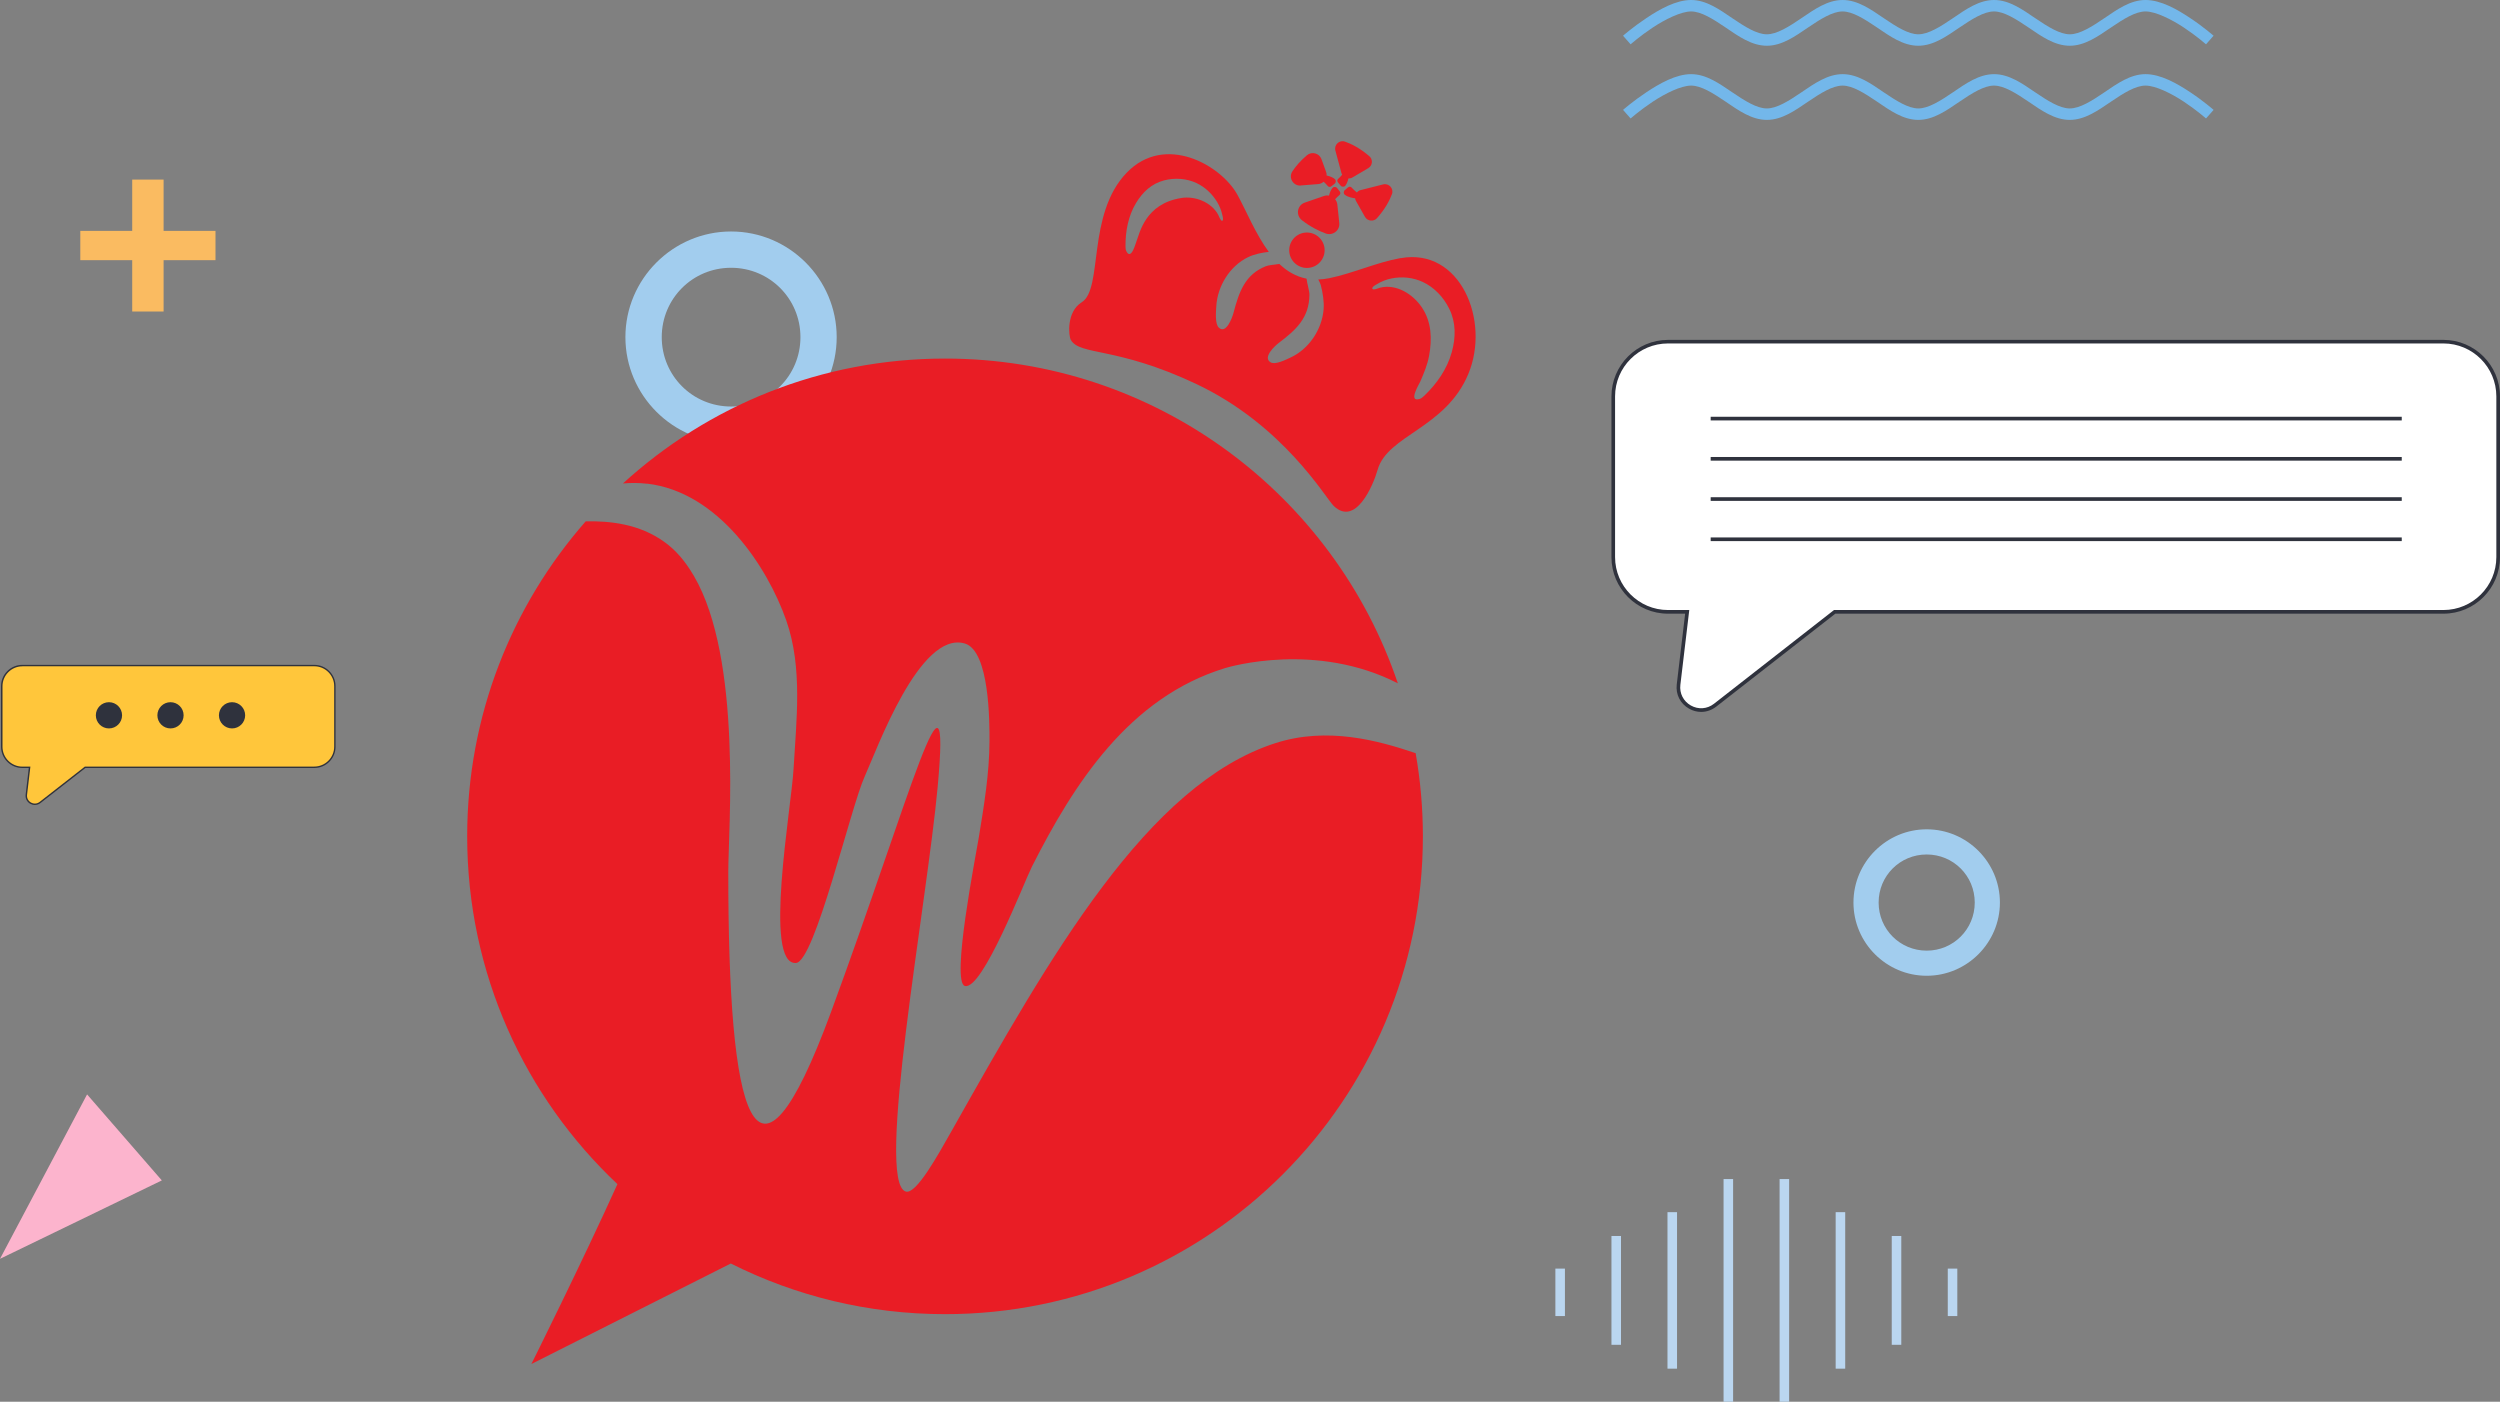 <svg xmlns="http://www.w3.org/2000/svg" viewBox="0 0 539.45 302.47"><rect x="0" y="0" width="539.45" height="302.47" fill="#808080" stroke="none"/><defs><style>      .cls-1 {        fill: #ffc63b;      }      .cls-1, .cls-2, .cls-3, .cls-4, .cls-5, .cls-6, .cls-7, .cls-8, .cls-9 {        stroke-width: 0px;      }      .cls-2 {        fill: #73b7ea;      }      .cls-3 {        fill: #2f323d;      }      .cls-10 {        isolation: isolate;      }      .cls-4 {        fill: #a2cdee;      }      .cls-5 {        fill: #fabb61;      }      .cls-6 {        fill: #bad6f0;      }      .cls-7 {        fill: #fff;      }      .cls-8 {        fill: #fcb4cd;      }      .cls-9 {        fill: #e91d25;      }    </style></defs><g id="Layer_0_Image" data-name="Layer 0&#xA0;Image"><g><rect class="cls-6" x="347.72" y="266.7" width="2.06" height="23.48"></rect><rect class="cls-6" x="408.2" y="266.7" width="2.06" height="23.48"></rect><rect class="cls-6" x="420.29" y="273.74" width="2.06" height="10.24"></rect><rect class="cls-6" x="335.62" y="273.74" width="2.06" height="10.24"></rect><rect class="cls-6" x="359.81" y="261.56" width="2.06" height="33.77"></rect><rect class="cls-6" x="396.1" y="261.56" width="2.06" height="33.77"></rect><rect class="cls-6" x="371.91" y="254.42" width="2.06" height="48.05"></rect><rect class="cls-6" x="384" y="254.42" width="2.06" height="48.05"></rect></g></g><g id="Layer_4" data-name="Layer 4" class="cls-10"><g id="Layer_4-2" data-name="Layer 4"><path class="cls-4" d="M415.74,178.95c-8.69,0-15.8,7.1-15.8,15.8s7.11,15.8,15.8,15.8,15.8-7.11,15.8-15.8-7.1-15.8-15.8-15.8ZM415.74,205.13c-5.76,0-10.37-4.62-10.37-10.38s4.61-10.37,10.37-10.37,10.37,4.61,10.37,10.37-4.61,10.38-10.37,10.38Z"></path></g></g><g id="a2cdee" class="cls-10"><g id="Layer_8" data-name="Layer 8"><path class="cls-4" d="M157.75,49.95c-12.54,0-22.8,10.25-22.8,22.8s10.25,22.8,22.8,22.8,22.79-10.25,22.79-22.8-10.25-22.8-22.79-22.8ZM157.75,87.72c-8.31,0-14.96-6.66-14.96-14.97s6.65-14.97,14.96-14.97,14.97,6.66,14.97,14.97-6.65,14.97-14.97,14.97Z"></path></g></g><g id="Layer_10_Image" data-name="Layer 10&#xA0;Image"><g><path class="cls-9" d="M139.63,104.36c15.44,1.8,25.99,18.01,30.02,29.49,3.6,10.24,2.18,21.59,1.58,32.12-.46,8.23-6.56,42.32.53,41.82,4.06-.29,11.78-33.55,14.83-40.26,2.68-5.93,11.85-31.43,21.55-28.69,5.45,1.54,5.38,17.24,5.37,21.13-.03,6.97-1.18,13.84-2.3,20.7-.69,4.23-6.03,31.25-3.01,32.08,3.78,1.04,12.81-22.47,14.46-25.73,9.03-17.85,20.95-36.51,41.67-42.85,1.13-.35,19.69-5.73,37.26,3.26.01,0,.03.02.04.02-13.77-40.75-52.31-70.08-97.71-70.08-26.78,0-51.17,10.21-69.5,26.95,1.68-.15,3.43-.15,5.2.06Z"></path><path class="cls-9" d="M275.21,160.35c-27.69,8.92-48.52,45.84-69.76,83.49-3.08,5.45-7.73,13.89-9.97,13.28-6.71-1.8,4.52-61.95,6.85-87.32,2.96-32.26-5.7,1.57-23.03,48.63-16.53,44.87-22.18,22.46-22.15-30.38,0-8.98,3.06-45.89-7.43-63.79-2.01-3.43-4.01-5.6-6.28-7.26-5.51-4.03-12-4.6-17.05-4.51-15.92,18.15-25.58,41.93-25.58,67.97,0,29.58,12.46,56.25,32.42,75.05-7.51,16.63-18.57,38.82-18.57,38.82l43.03-21.69c13.91,6.99,29.61,10.93,46.23,10.93,56.95,0,103.11-46.16,103.11-103.11,0-6.12-.54-12.11-1.56-17.94-8.13-2.75-19.09-5.77-30.28-2.16Z"></path><path class="cls-9" d="M282.46,57.79c2.09-.25,3.59-2.15,3.34-4.25-.25-2.09-2.15-3.59-4.25-3.34-2.09.25-3.59,2.15-3.34,4.25.25,2.09,2.15,3.59,4.25,3.34Z"></path><path class="cls-9" d="M292.78,41.53c-.41-.37-.91-.78-1.07-1-.2-.28-.57-.32-.83-.1l-.7.6c-.31.26-.3.77.02,1.01.31.23.81.5,1.66.66.21.04.38.07.55.1.03.19.08.38.18.56l1.94,3.43c.54.95,1.86,1.1,2.59.29,1.76-1.98,2.71-3.79,3.23-5.18.45-1.21-.65-2.42-1.9-2.11l-4.85,1.23c-.34.08-.61.27-.81.51Z"></path><path class="cls-9" d="M280.7,40.02l3.74-.3c.46-.04.86-.23,1.17-.51.35.33.71.67.83.86.19.28.56.35.82.14l.73-.57c.32-.25.33-.76.03-1.01-.3-.24-.79-.53-1.63-.73-.05-.01-.09-.02-.14-.03.02-.26,0-.53-.11-.79l-.99-2.73c-.47-1.3-2.09-1.74-3.14-.85-1.45,1.23-2.45,2.43-3.14,3.48-.91,1.37.19,3.19,1.83,3.06Z"></path><path class="cls-9" d="M288.96,42.14c.29-.19.35-.55.14-.82l-.57-.73c-.25-.32-.76-.34-1.01-.03-.24.3-.54.79-.74,1.62,0,.01,0,.02,0,.03-.35-.06-.73-.05-1.1.08l-4.14,1.43c-1.65.57-1.99,2.73-.61,3.8,1.88,1.46,3.69,2.33,5.13,2.86,1.53.55,3.11-.67,2.93-2.28l-.42-3.98c-.05-.44-.23-.82-.48-1.13.34-.35.69-.72.88-.84Z"></path><path class="cls-9" d="M289.46,37.34c.04.13.09.25.15.37-.31.35-.62.7-.8.82-.28.2-.33.57-.11.82l.59.71c.26.31.77.31,1.01,0,.22-.29.49-.77.66-1.55.29,0,.58-.05.86-.21l3.42-2.01c.94-.55,1.07-1.87.24-2.58-2.01-1.73-3.85-2.66-5.26-3.15-1.21-.43-2.4.69-2.07,1.93l1.31,4.86Z"></path><path class="cls-9" d="M302.21,55.69c-5.25.95-10.16,3.26-15.39,4.34-.82.17-1.61.26-2.36.28.27.49.47.95.54,1.22.42,1.61.74,3.51.61,5.2-.35,4.45-3.25,8.64-7.14,10.42-.97.44-3.24,1.62-4.27,1.05-1.84-1.03.86-3.55,1.77-4.23,3.66-2.77,6.54-5.35,6.58-10.38,0-.84-.5-2.36-.62-3.46-2.3-.45-4.23-1.61-5.88-3.18-.99.18-2.24.23-2.89.49-4.48,1.77-5.79,5.5-6.99,10.06-.3,1.13-1.61,4.66-3.17,3.2-.87-.81-.61-3.47-.55-4.57.24-4.45,2.98-8.75,6.83-10.62,1.35-.66,3-1,4.5-1.16-2.86-3.86-4.83-8.8-6.76-12.31-3.52-6.4-15.61-13.32-23.87-4.8-8.71,8.98-5.06,25.08-9.74,27.99-3.35,2.08-2.83,7.3-2.34,8.13,2,3.4,9.77,1.37,26.92,9.43,19.01,8.93,28.06,24.72,29.8,26.38,4.71,4.53,8.53-4.44,9.47-7.79,2.12-7.5,14.67-8.93,19.57-20.67,4.8-11.51-1.72-27.34-14.61-25ZM254.88,42.73c-7.82,1.23-8.97,7.69-9.61,9.21-.21.5-1.18,4.36-2.23,2.26-.16-.33-.18-.71-.18-1.08-.02-3.22.59-6.51,2.26-9.29,1.43-2.38,3.38-4.22,6.11-4.92,2.31-.59,4.82-.41,6.97.6,1.84.87,3.4,2.35,4.44,4.09.52.88.92,1.83,1.12,2.83.05.23.32,1.08-.02,1.21,0,0-.01,0-.02,0-.33.09-.73-1.07-.86-1.31-1.52-2.75-4.99-4.08-7.98-3.61ZM313.26,76c-1.03,3.7-3.28,6.87-5.94,9.4-.3.29-.63.58-1.02.69-2.52.73-.07-3.2.18-3.79.77-1.78,1.53-3.58,1.89-5.54.66-3.59.55-7.27-1.54-10.4-1.98-2.96-5.57-5.12-8.98-4.3-.3.07-1.55.63-1.72.26,0,0,0-.01,0-.02-.15-.41.75-.84.98-.98.98-.61,2.06-1.02,3.17-1.24,2.21-.45,4.6-.22,6.7.75,2.44,1.13,4.48,3.24,5.73,5.78,1.48,3,1.43,6.21.55,9.39Z"></path></g><g><g><path class="cls-1" d="M4.83,143.62h62.99c2.46,0,4.45,1.99,4.45,4.45v13.06c0,2.46-1.99,4.45-4.45,4.45H18.37s-9.71,7.58-9.71,7.58c-1.29,1.01-3.16-.04-2.97-1.67l.7-5.91h-1.56c-2.46,0-4.45-1.99-4.45-4.45v-13.06c0-2.46,1.99-4.45,4.45-4.45Z"></path><path class="cls-3" d="M7.52,173.7c-.34,0-.67-.09-.99-.26-.72-.4-1.1-1.16-1-1.98l.68-5.74h-1.39c-2.54,0-4.6-2.06-4.6-4.6v-13.06c0-2.54,2.06-4.6,4.6-4.6h62.99c2.54,0,4.6,2.06,4.6,4.6v13.06c0,2.54-2.06,4.6-4.6,4.6H18.42l-9.67,7.55c-.36.28-.79.43-1.23.43ZM4.83,143.78c-2.37,0-4.29,1.93-4.29,4.29v13.06c0,2.37,1.93,4.29,4.29,4.29h1.73l-.72,6.08c-.08.69.24,1.33.85,1.67.61.34,1.32.29,1.87-.14l9.76-7.62h49.5c2.37,0,4.29-1.93,4.29-4.29v-13.06c0-2.37-1.93-4.29-4.29-4.29H4.83Z"></path></g><circle class="cls-3" cx="23.51" cy="154.35" r="2.83"></circle><circle class="cls-3" cx="36.79" cy="154.35" r="2.83"></circle><circle class="cls-3" cx="50.07" cy="154.35" r="2.83"></circle></g><g><g><path class="cls-7" d="M359.92,73.72h167.33c6.52,0,11.81,5.29,11.81,11.81v34.68c0,6.52-5.29,11.81-11.81,11.81h-131.36s-25.8,20.15-25.8,20.15c-3.44,2.68-8.4-.12-7.89-4.44l1.87-15.7h-4.14c-6.52,0-11.81-5.29-11.81-11.81v-34.68c0-6.52,5.29-11.81,11.81-11.81Z"></path><path class="cls-3" d="M364.47,152.92c-1.9-1.07-2.92-3.08-2.66-5.24l1.81-15.26h-3.7c-6.73,0-12.2-5.47-12.2-12.2v-34.68c0-6.73,5.47-12.2,12.2-12.2h167.33c6.73,0,12.2,5.47,12.2,12.2v34.68c0,6.73-5.47,12.2-12.2,12.2h-131.22s-25.7,20.06-25.7,20.06c-.97.75-2.1,1.14-3.25,1.14-.89,0-1.78-.23-2.61-.7ZM359.92,74.11c-6.3,0-11.42,5.12-11.42,11.42v34.68c0,6.29,5.12,11.42,11.42,11.42h4.59s-1.92,16.14-1.92,16.14c-.22,1.84.65,3.55,2.26,4.46,1.62.91,3.53.77,4.99-.37l25.8-20.15.11-.08h131.49c6.3,0,11.42-5.12,11.42-11.42v-34.68c0-6.29-5.12-11.42-11.42-11.42h-167.33Z"></path></g><g><line class="cls-7" x1="518.25" y1="90.32" x2="369.13" y2="90.32"></line><rect class="cls-3" x="369.13" y="89.93" width="149.12" height=".79"></rect></g><g><line class="cls-7" x1="518.25" y1="99" x2="369.13" y2="99"></line><rect class="cls-3" x="369.13" y="98.61" width="149.12" height=".79"></rect></g><g><line class="cls-7" x1="518.25" y1="107.68" x2="369.13" y2="107.68"></line><rect class="cls-3" x="369.13" y="107.29" width="149.12" height=".79"></rect></g><g><line class="cls-7" x1="518.25" y1="116.36" x2="369.13" y2="116.36"></line><rect class="cls-3" x="369.13" y="115.97" width="149.12" height=".79"></rect></g></g></g><g id="Layer_5" data-name="Layer 5" class="cls-10"><g id="Layer_5-2" data-name="Layer 5"><polygon class="cls-5" points="35.3 49.82 35.3 38.75 28.53 38.75 28.53 49.82 17.33 49.82 17.33 56.14 28.53 56.14 28.53 67.22 35.3 67.22 35.3 56.14 46.5 56.14 46.5 49.82 35.3 49.82"></polygon></g></g><g id="Layer_6" data-name="Layer 6" class="cls-10"><g id="Layer_6-2" data-name="Layer 6"><path class="cls-2" d="M472.62,3.91C469.76,2,466.25,0,462.96,0s-6.14,2.06-8.86,3.91c-2.72,1.85-5.31,3.49-7.48,3.49s-4.75-1.64-7.48-3.49C436.42,2.06,433.56,0,430.28,0s-6.14,2.06-8.86,3.91c-2.72,1.85-5.31,3.49-7.48,3.49s-4.75-1.64-7.48-3.49C403.74,2.06,400.88,0,397.6,0s-6.14,2.06-8.87,3.91c-2.72,1.85-5.31,3.49-7.48,3.49s-4.75-1.64-7.48-3.49C371.05,2.06,368.19,0,364.91,0s-6.8,2-9.66,3.91c-2.86,1.9-5.03,3.8-5.03,3.8l1.63,1.85s2.05-1.8,4.76-3.6c2.71-1.8,6.13-3.49,8.3-3.49s4.75,1.64,7.48,3.49c2.72,1.85,5.58,3.91,8.86,3.91s6.14-2.06,8.86-3.91c2.72-1.85,5.32-3.49,7.48-3.49s4.75,1.64,7.48,3.49c2.72,1.85,5.58,3.91,8.86,3.91s6.14-2.06,8.86-3.91c2.72-1.85,5.32-3.49,7.48-3.49s4.75,1.64,7.48,3.49c2.72,1.85,5.58,3.91,8.86,3.91s6.14-2.06,8.87-3.91c2.72-1.85,5.31-3.49,7.48-3.49s5.59,1.69,8.3,3.49c2.71,1.8,4.76,3.6,4.76,3.6l1.63-1.85s-2.16-1.9-5.03-3.8Z"></path></g></g><g id="Layer_6_copy" data-name="Layer 6 copy" class="cls-10"><g id="Layer_6_copy-2" data-name="Layer 6 copy"><path class="cls-2" d="M472.62,19.91c-2.86-1.9-6.38-3.91-9.66-3.91s-6.14,2.06-8.86,3.91c-2.72,1.85-5.31,3.49-7.48,3.49s-4.75-1.64-7.48-3.49c-2.72-1.85-5.58-3.91-8.86-3.91s-6.14,2.06-8.86,3.91c-2.72,1.85-5.31,3.49-7.48,3.49s-4.75-1.64-7.48-3.49c-2.72-1.85-5.58-3.91-8.86-3.91s-6.14,2.06-8.87,3.91c-2.72,1.85-5.31,3.49-7.48,3.49s-4.75-1.64-7.48-3.49-5.58-3.91-8.86-3.91-6.8,2.01-9.66,3.91c-2.86,1.9-5.03,3.8-5.03,3.8l1.63,1.85s2.05-1.8,4.76-3.6c2.71-1.8,6.13-3.49,8.3-3.49s4.75,1.64,7.48,3.49c2.72,1.85,5.58,3.91,8.86,3.91s6.14-2.06,8.86-3.91c2.72-1.85,5.32-3.49,7.48-3.49s4.75,1.64,7.48,3.49c2.72,1.85,5.58,3.91,8.86,3.91s6.14-2.06,8.86-3.91c2.72-1.85,5.32-3.49,7.48-3.49s4.75,1.64,7.48,3.49c2.72,1.85,5.58,3.91,8.86,3.91s6.14-2.06,8.87-3.91c2.72-1.85,5.31-3.49,7.48-3.49s5.59,1.69,8.3,3.49c2.71,1.8,4.76,3.6,4.76,3.6l1.63-1.85s-2.16-1.9-5.03-3.8Z"></path></g></g><g id="Layer_7" data-name="Layer 7" class="cls-10"><g id="Layer_7-2" data-name="Layer 7"><polygon class="cls-8" points="18.79 236.15 0 271.63 34.92 254.71 18.79 236.15"></polygon></g></g></svg>